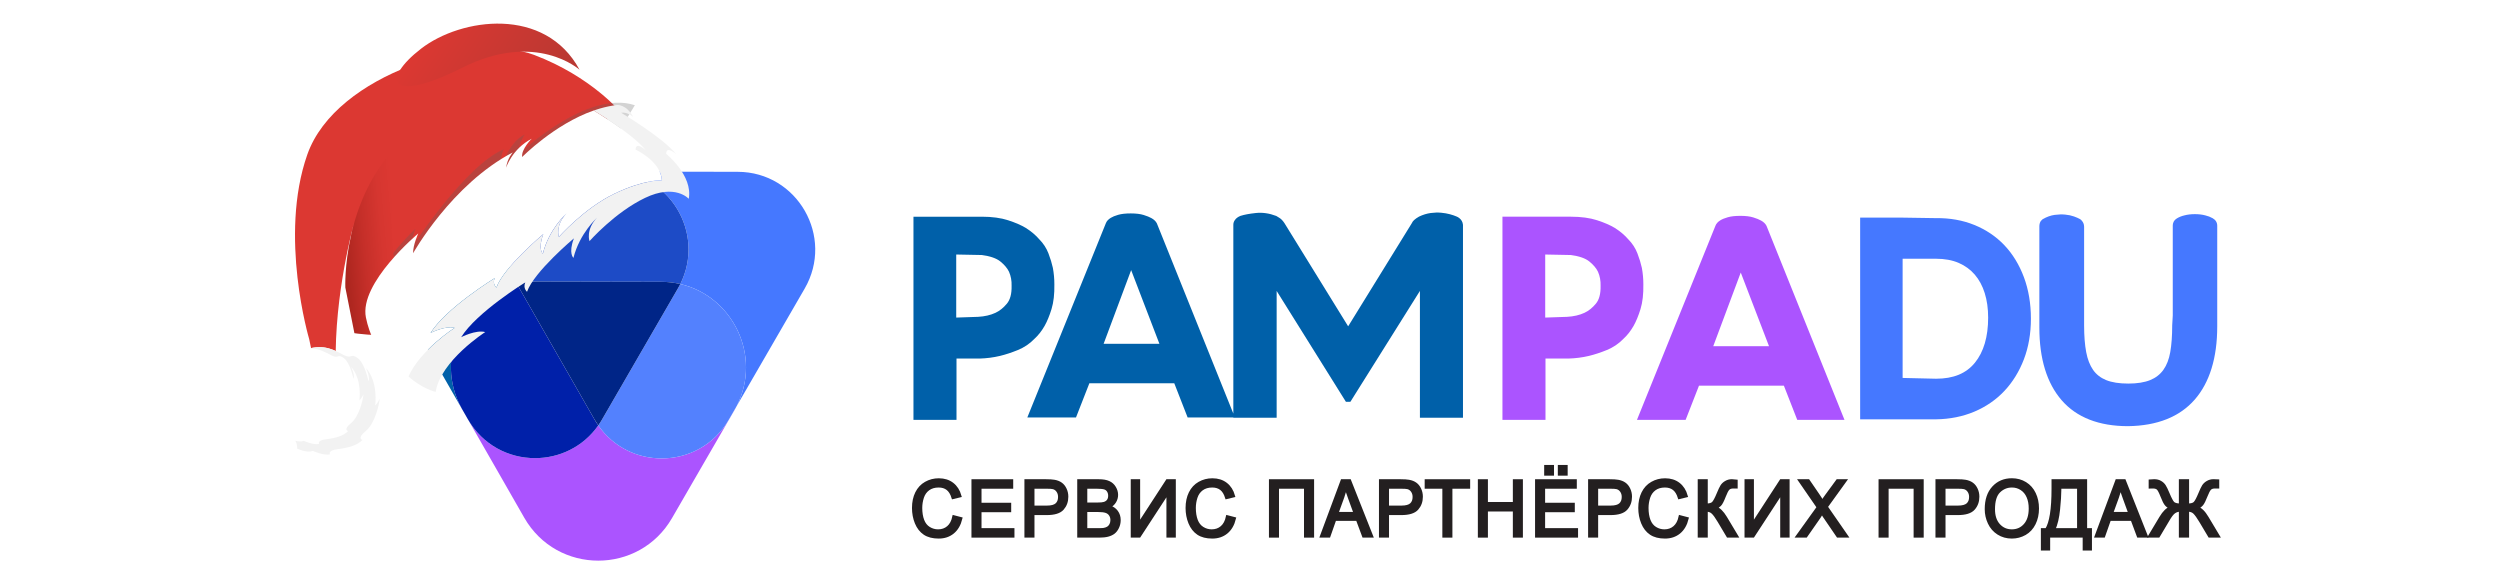 <svg width="156" height="35" viewBox="0 0 330 95" fill="none" xmlns="http://www.w3.org/2000/svg">
<g clip-path="url(#clip0_628_1383)">
<path fill-rule="evenodd" clip-rule="evenodd" d="M124.621 48.439C124.652 49.754 124.381 50.761 123.826 51.431C123.235 52.141 122.583 52.664 121.884 52.985C121.049 53.373 120.059 53.601 118.95 53.662L115.242 53.788V43.108L119.558 43.193C120.982 43.375 122.045 43.743 122.717 44.286C123.408 44.848 123.904 45.437 124.183 46.026C124.503 46.756 124.652 47.558 124.621 48.41V48.423V48.439ZM131.864 48.139C131.864 47.212 131.781 46.286 131.612 45.371C131.446 44.609 131.195 43.788 130.867 42.929C130.523 42.034 130.004 41.231 129.318 40.542C128.713 39.836 127.95 39.189 127.041 38.615C126.271 38.145 125.262 37.705 124.041 37.31C122.808 36.907 121.312 36.704 119.595 36.704H108V71.117H115.29V60.731H119.175C120.36 60.699 121.532 60.548 122.654 60.281C123.602 60.052 124.616 59.719 125.666 59.292C126.75 58.852 127.694 58.214 128.48 57.397C129.123 56.817 129.704 56.08 130.208 55.204C130.643 54.431 131.038 53.471 131.383 52.349C131.735 51.208 131.898 49.789 131.864 48.139Z" fill="#0060A9"/>
<path fill-rule="evenodd" clip-rule="evenodd" d="M149.656 58.226H140.209L144.87 45.749L149.656 58.226ZM201.069 38.06C201.024 37.597 200.804 37.206 200.433 36.926C200.269 36.804 200.12 36.717 199.977 36.666C199.669 36.532 199.293 36.403 198.86 36.286C198.415 36.166 197.917 36.079 197.377 36.03C196.83 35.977 196.232 35.994 195.599 36.079C194.954 36.167 194.294 36.369 193.632 36.685C193.476 36.763 193.324 36.858 193.178 36.967C193.065 37.045 192.936 37.145 192.799 37.266C192.623 37.422 192.486 37.61 192.391 37.828L181.624 55.269L170.826 37.778C170.679 37.559 170.528 37.371 170.374 37.215C170.222 37.062 170.063 36.941 169.902 36.853C169.761 36.751 169.617 36.663 169.473 36.59L169.426 36.568C168.261 36.123 167.103 35.957 165.983 36.078C164.892 36.196 164.047 36.354 163.401 36.558L163.365 36.572C163.165 36.651 162.984 36.753 162.823 36.872C162.673 36.975 162.537 37.121 162.405 37.32C162.253 37.549 162.177 37.8 162.177 38.064V70.051L149.242 37.872L149.226 37.833C149.049 37.481 148.735 37.179 148.291 36.936C147.971 36.758 147.546 36.587 146.993 36.414C146.429 36.237 145.696 36.147 144.815 36.147C143.921 36.147 143.222 36.225 142.672 36.385C142.125 36.544 141.712 36.714 141.419 36.897C140.998 37.15 140.713 37.466 140.581 37.823L127.285 70.706H135.529L137.795 64.909H152.173L154.436 70.706H162.177V70.754H169.514V49.278L181.243 68.05H182.003L193.779 49.271V70.754H201.073V38.113L201.069 38.06Z" fill="#0060A9"/>
<path fill-rule="evenodd" clip-rule="evenodd" d="M224.38 48.439C224.408 49.755 224.139 50.761 223.582 51.432C222.993 52.141 222.34 52.664 221.642 52.985C220.806 53.374 219.815 53.601 218.708 53.662L215 53.788V43.108L219.316 43.193C220.74 43.375 221.803 43.743 222.473 44.287C223.166 44.849 223.66 45.438 223.939 46.027C224.261 46.757 224.408 47.558 224.38 48.41V48.424V48.439ZM231.622 48.136C231.622 47.21 231.539 46.285 231.37 45.37C231.204 44.607 230.953 43.786 230.623 42.927C230.279 42.032 229.76 41.229 229.076 40.54C228.47 39.834 227.706 39.187 226.799 38.613C226.028 38.143 225.019 37.703 223.799 37.308C222.565 36.905 221.068 36.702 219.351 36.702H207.758V71.115H215.048V60.729H218.933C220.118 60.697 221.288 60.546 222.412 60.279C223.36 60.05 224.374 59.717 225.422 59.29C226.506 58.85 227.452 58.212 228.238 57.395C228.881 56.815 229.462 56.078 229.966 55.202C230.401 54.429 230.796 53.469 231.141 52.346C231.493 51.206 231.654 49.787 231.622 48.136Z" fill="#AB54FF"/>
<path fill-rule="evenodd" clip-rule="evenodd" d="M252.907 58.638H243.46L248.121 46.16L252.907 58.638ZM252.494 38.283L252.477 38.244C252.301 37.893 251.986 37.59 251.544 37.349C251.223 37.169 250.798 36.998 250.244 36.825C249.68 36.648 248.949 36.56 248.067 36.56C247.175 36.56 246.474 36.636 245.924 36.798C245.377 36.956 244.964 37.125 244.671 37.309C244.249 37.562 243.966 37.877 243.833 38.234L230.538 71.118H238.781L241.046 65.32H255.424L257.69 71.118H265.691L252.494 38.283Z" fill="#AB54FF"/>
<path fill-rule="evenodd" clip-rule="evenodd" d="M290.021 53.791C290.021 57.035 289.268 59.607 287.778 61.437C286.293 63.258 284.14 64.144 281.194 64.144L275.536 64.012V43.823H281.189C282.652 43.823 283.945 44.06 285.034 44.529C286.111 44.996 287.028 45.664 287.761 46.518C288.498 47.377 289.065 48.428 289.442 49.644C289.828 50.878 290.021 52.273 290.021 53.791ZM292.762 41.526C291.352 40.045 289.637 38.891 287.668 38.095C285.703 37.3 283.52 36.913 281.198 36.946L275.023 36.851H268.341V71.021H275.023H281.196C283.532 70.989 285.711 70.553 287.675 69.726C289.642 68.896 291.356 67.718 292.764 66.222C294.169 64.73 295.283 62.925 296.074 60.859C296.864 58.797 297.264 56.485 297.264 53.984C297.264 51.421 296.864 49.053 296.076 46.943C295.283 44.826 294.169 43.004 292.762 41.526Z" fill="#4578FF"/>
<path fill-rule="evenodd" clip-rule="evenodd" d="M328.057 36.965C327.678 36.748 327.249 36.583 326.802 36.48C326.278 36.34 325.683 36.269 325.032 36.269C324.381 36.269 323.787 36.34 323.279 36.476C322.809 36.585 322.385 36.751 322.021 36.97C321.417 37.333 321.29 37.833 321.29 38.186V53.437L321.194 55.114V55.143C321.194 56.873 321.084 58.387 320.864 59.643C320.654 60.848 320.263 61.858 319.699 62.644C319.149 63.415 318.399 63.997 317.467 64.376C316.506 64.768 315.258 64.967 313.758 64.967C312.224 64.967 310.96 64.768 310 64.376C309.07 63.997 308.33 63.417 307.795 62.649C307.247 61.862 306.854 60.848 306.627 59.636C306.392 58.387 306.275 56.874 306.275 55.143V38.427C306.275 38.197 306.235 37.99 306.16 37.814C306.094 37.661 306.013 37.53 305.92 37.425C305.815 37.279 305.701 37.172 305.573 37.104C305.317 36.962 304.987 36.816 304.56 36.661C304.12 36.503 303.616 36.396 303.062 36.344C302.513 36.293 301.916 36.31 301.283 36.395C300.624 36.485 299.952 36.726 299.288 37.111L299.229 37.145L298.945 37.432L298.911 37.486C298.767 37.727 298.694 38.013 298.694 38.33V55.48C298.694 60.77 299.969 64.916 302.483 67.802C305.014 70.706 308.791 72.18 313.716 72.18C318.664 72.113 322.463 70.599 325.01 67.681C327.539 64.778 328.822 60.609 328.822 55.287V38.233C328.822 37.69 328.558 37.252 328.057 36.965Z" fill="#4578FF"/>
<mask id="mask0_628_1383" style="mask-type:alpha" maskUnits="userSpaceOnUse" x="18" y="29" width="38" height="41">
<path fill-rule="evenodd" clip-rule="evenodd" d="M18 29H55.633V69.209H18V29Z" fill="white"/>
</mask>
<g mask="url(#mask0_628_1383)">
<path fill-rule="evenodd" clip-rule="evenodd" d="M31.155 29C21.061 29 14.733 39.951 19.765 48.734L26.14 59.859L31.497 69.209C26.709 60.58 31.788 50.132 40.837 48.054C36.539 39.406 42.791 29.049 52.607 29.049H52.637L55.634 29.054L43.981 29.029L31.184 29H31.155Z" fill="#0060A9"/>
</g>
<path fill-rule="evenodd" clip-rule="evenodd" d="M78.08 68.739L76.722 71.085C74.19 75.458 69.775 77.644 65.361 77.644C61.284 77.644 57.208 75.779 54.617 72.052C52.02 75.748 47.962 77.595 43.904 77.595C39.47 77.595 35.038 75.392 32.514 70.985L31.497 69.207C31.53 69.269 31.564 69.331 31.6 69.391L36.843 78.537L42.081 87.687C44.859 92.534 49.735 94.958 54.614 94.958C59.468 94.958 64.325 92.554 67.11 87.742L72.388 78.615L77.671 69.494C77.816 69.245 77.952 68.992 78.08 68.739Z" fill="#AB54FF"/>
<path fill-rule="evenodd" clip-rule="evenodd" d="M40.836 48.053C31.787 50.131 26.708 60.578 31.496 69.208L32.514 70.984C35.038 75.391 39.47 77.596 43.904 77.596C47.962 77.596 52.02 75.748 54.617 72.052C54.39 71.728 54.177 71.39 53.974 71.037L47.598 59.907L41.222 48.776C41.083 48.537 40.955 48.296 40.836 48.053Z" fill="#0020A9"/>
<path fill-rule="evenodd" clip-rule="evenodd" d="M55.633 29.054L56.776 29.055C66.611 29.079 72.835 39.47 68.507 48.107C77.359 50.165 82.38 60.233 78.08 68.738L83.147 59.984L89.572 48.881C94.646 40.113 88.348 29.125 78.24 29.101L65.437 29.074L55.633 29.054Z" fill="#4578FF"/>
<path fill-rule="evenodd" clip-rule="evenodd" d="M52.606 29.048C42.791 29.048 36.538 39.407 40.837 48.052C41.885 47.813 42.985 47.684 44.133 47.684H44.165L54.684 47.708L65.204 47.73C66.352 47.733 67.455 47.864 68.507 48.108C72.836 39.469 66.611 29.078 56.776 29.056L55.633 29.053L52.639 29.048H52.606Z" fill="#1D4BC6"/>
<path fill-rule="evenodd" clip-rule="evenodd" d="M68.506 48.107C68.384 48.354 68.252 48.596 68.113 48.839L61.69 59.936L55.265 71.035C55.062 71.388 54.845 71.728 54.617 72.052C57.207 75.78 61.284 77.644 65.362 77.644C69.774 77.644 74.189 75.459 76.724 71.084L78.079 68.738C82.38 60.233 77.358 50.165 68.506 48.107Z" fill="#5381FE"/>
<path fill-rule="evenodd" clip-rule="evenodd" d="M44.133 47.684C42.985 47.684 41.885 47.813 40.837 48.052C40.955 48.295 41.084 48.536 41.221 48.775L47.599 59.906L53.973 71.035C54.178 71.389 54.391 71.726 54.616 72.051C54.844 71.726 55.061 71.389 55.264 71.035L61.689 59.935L68.112 48.838C68.251 48.597 68.383 48.352 68.505 48.108C67.455 47.864 66.352 47.733 65.204 47.729L54.682 47.707L44.165 47.684H44.133Z" fill="#002587"/>
<path d="M114.831 87.516L116.034 87.83C115.782 88.851 115.327 89.63 114.67 90.168C114.017 90.702 113.218 90.969 112.271 90.969C111.292 90.969 110.494 90.764 109.878 90.354C109.267 89.94 108.8 89.342 108.477 88.56C108.159 87.779 108 86.94 108 86.043C108 85.065 108.18 84.213 108.539 83.487C108.903 82.756 109.418 82.203 110.083 81.828C110.752 81.447 111.488 81.257 112.29 81.257C113.199 81.257 113.963 81.496 114.583 81.975C115.203 82.453 115.635 83.126 115.879 83.993L114.695 84.281C114.484 83.598 114.178 83.1 113.777 82.788C113.377 82.477 112.872 82.321 112.265 82.321C111.567 82.321 110.982 82.494 110.511 82.84C110.044 83.186 109.715 83.651 109.525 84.236C109.335 84.817 109.24 85.417 109.24 86.036C109.24 86.835 109.351 87.533 109.575 88.131C109.802 88.725 110.153 89.169 110.628 89.464C111.104 89.758 111.618 89.906 112.172 89.906C112.846 89.906 113.416 89.705 113.883 89.303C114.35 88.902 114.666 88.306 114.831 87.516Z" fill="#231F20"/>
<path d="M118.073 90.809V81.418H124.644V82.526H119.276V85.402H124.303V86.504H119.276V89.701H124.855V90.809H118.073Z" fill="#231F20"/>
<path d="M127.043 90.809V81.418H130.471C131.075 81.418 131.536 81.447 131.854 81.507C132.3 81.584 132.674 81.731 132.976 81.949C133.277 82.163 133.519 82.464 133.701 82.853C133.887 83.241 133.98 83.668 133.98 84.134C133.98 84.932 133.734 85.609 133.242 86.164C132.751 86.715 131.862 86.991 130.577 86.991H128.246V90.809H127.043ZM128.246 85.883H130.595C131.372 85.883 131.924 85.733 132.25 85.434C132.577 85.135 132.74 84.715 132.74 84.172C132.74 83.779 132.643 83.444 132.449 83.166C132.259 82.885 132.007 82.699 131.693 82.609C131.49 82.553 131.116 82.526 130.571 82.526H128.246V85.883Z" fill="#231F20"/>
<path d="M135.988 90.809V81.418H139.398C140.092 81.418 140.648 81.514 141.065 81.706C141.487 81.894 141.815 82.186 142.051 82.583C142.291 82.976 142.411 83.388 142.411 83.82C142.411 84.221 142.305 84.599 142.094 84.954C141.884 85.308 141.565 85.594 141.14 85.812C141.689 85.979 142.111 86.263 142.404 86.664C142.702 87.066 142.851 87.54 142.851 88.086C142.851 88.526 142.76 88.936 142.578 89.316C142.4 89.692 142.179 89.983 141.915 90.188C141.65 90.392 141.318 90.548 140.917 90.655C140.52 90.758 140.032 90.809 139.454 90.809H135.988ZM137.191 85.364H139.156C139.689 85.364 140.072 85.327 140.303 85.255C140.609 85.161 140.838 85.005 140.991 84.787C141.148 84.569 141.227 84.296 141.227 83.967C141.227 83.655 141.154 83.382 141.01 83.147C140.865 82.908 140.658 82.746 140.39 82.66C140.121 82.571 139.66 82.526 139.007 82.526H137.191V85.364ZM137.191 89.701H139.454C139.842 89.701 140.115 89.686 140.272 89.656C140.549 89.605 140.78 89.519 140.966 89.4C141.152 89.28 141.305 89.107 141.425 88.881C141.545 88.65 141.605 88.385 141.605 88.086C141.605 87.736 141.518 87.433 141.344 87.177C141.171 86.916 140.929 86.735 140.619 86.632C140.313 86.525 139.871 86.472 139.292 86.472H137.191V89.701Z" fill="#231F20"/>
<path d="M145.051 81.418H146.142V88.855L150.978 81.418H152.186V90.809H151.095V83.391L146.254 90.809H145.051V81.418Z" fill="#231F20"/>
<path d="M161.169 87.516L162.371 87.83C162.119 88.851 161.665 89.63 161.008 90.168C160.355 90.702 159.555 90.969 158.609 90.969C157.629 90.969 156.831 90.764 156.216 90.354C155.604 89.94 155.137 89.342 154.815 88.56C154.497 87.779 154.337 86.94 154.337 86.043C154.337 85.065 154.517 84.213 154.877 83.487C155.24 82.756 155.755 82.203 156.42 81.828C157.09 81.447 157.825 81.257 158.627 81.257C159.536 81.257 160.301 81.496 160.921 81.975C161.541 82.453 161.973 83.126 162.216 83.993L161.032 84.281C160.822 83.598 160.516 83.1 160.115 82.788C159.714 82.477 159.21 82.321 158.602 82.321C157.904 82.321 157.319 82.494 156.848 82.84C156.381 83.186 156.052 83.651 155.862 84.236C155.672 84.817 155.577 85.417 155.577 86.036C155.577 86.835 155.689 87.533 155.912 88.131C156.139 88.725 156.491 89.169 156.966 89.464C157.441 89.758 157.956 89.906 158.509 89.906C159.183 89.906 159.753 89.705 160.22 89.303C160.687 88.902 161.003 88.306 161.169 87.516Z" fill="#231F20"/>
<path d="M168.459 81.418H175.606V90.809H174.397V82.526H169.661V90.809H168.459V81.418Z" fill="#231F20"/>
<path d="M177.1 90.809L180.59 81.418H181.886L185.605 90.809H184.235L183.175 87.965H179.375L178.377 90.809H177.1ZM179.722 86.952H182.803L181.855 84.352C181.565 83.561 181.351 82.912 181.21 82.404C181.094 83.006 180.931 83.604 180.72 84.198L179.722 86.952Z" fill="#231F20"/>
<path d="M187.093 90.809V81.418H190.521C191.124 81.418 191.585 81.447 191.903 81.507C192.35 81.584 192.724 81.731 193.025 81.949C193.327 82.163 193.569 82.464 193.751 82.853C193.937 83.241 194.03 83.668 194.03 84.134C194.03 84.932 193.784 85.609 193.292 86.164C192.8 86.715 191.912 86.991 190.626 86.991H188.295V90.809H187.093ZM188.295 85.883H190.645C191.422 85.883 191.974 85.733 192.3 85.434C192.626 85.135 192.79 84.715 192.79 84.172C192.79 83.779 192.693 83.444 192.498 83.166C192.308 82.885 192.056 82.699 191.742 82.609C191.54 82.553 191.166 82.526 190.62 82.526H188.295V85.883Z" fill="#231F20"/>
<path d="M197.829 90.809V82.526H194.835V81.418H202.039V82.526H199.032V90.809H197.829Z" fill="#231F20"/>
<path d="M203.842 90.809V81.418H205.045V85.274H209.769V81.418H210.971V90.809H209.769V86.382H205.045V90.809H203.842Z" fill="#231F20"/>
<path d="M213.531 90.809V81.418H220.102V82.526H214.734V85.402H219.762V86.504H214.734V89.701H220.313V90.809H213.531ZM215.075 80.313V79H216.24V80.313H215.075ZM217.387 80.313V79H218.553V80.313H217.387Z" fill="#231F20"/>
<path d="M222.514 90.809V81.418H225.942C226.545 81.418 227.006 81.447 227.324 81.507C227.771 81.584 228.145 81.731 228.446 81.949C228.748 82.163 228.99 82.464 229.172 82.853C229.358 83.241 229.451 83.668 229.451 84.134C229.451 84.932 229.205 85.609 228.713 86.164C228.221 86.715 227.333 86.991 226.047 86.991H223.716V90.809H222.514ZM223.716 85.883H226.066C226.843 85.883 227.395 85.733 227.721 85.434C228.047 85.135 228.211 84.715 228.211 84.172C228.211 83.779 228.114 83.444 227.919 83.166C227.729 82.885 227.477 82.699 227.163 82.609C226.961 82.553 226.587 82.526 226.041 82.526H223.716V85.883Z" fill="#231F20"/>
<path d="M237.844 87.516L239.047 87.83C238.794 88.851 238.34 89.63 237.683 90.168C237.03 90.702 236.23 90.969 235.284 90.969C234.304 90.969 233.507 90.764 232.891 90.354C232.279 89.94 231.812 89.342 231.49 88.56C231.172 87.779 231.013 86.94 231.013 86.043C231.013 85.065 231.192 84.213 231.552 83.487C231.916 82.756 232.43 82.203 233.095 81.828C233.765 81.447 234.501 81.257 235.302 81.257C236.212 81.257 236.976 81.496 237.596 81.975C238.216 82.453 238.648 83.126 238.892 83.993L237.708 84.281C237.497 83.598 237.191 83.1 236.79 82.788C236.389 82.477 235.885 82.321 235.278 82.321C234.579 82.321 233.994 82.494 233.523 82.84C233.056 83.186 232.728 83.651 232.538 84.236C232.347 84.817 232.252 85.417 232.252 86.036C232.252 86.835 232.364 87.533 232.587 88.131C232.814 88.725 233.166 89.169 233.641 89.464C234.116 89.758 234.631 89.906 235.185 89.906C235.858 89.906 236.428 89.705 236.895 89.303C237.362 88.902 237.679 88.306 237.844 87.516Z" fill="#231F20"/>
<path d="M241.08 81.418H242.282V85.53C242.832 85.53 243.218 85.421 243.442 85.204C243.665 84.981 243.95 84.452 244.297 83.615C244.549 83 244.756 82.566 244.917 82.314C245.082 82.058 245.316 81.845 245.617 81.674C245.919 81.499 246.252 81.411 246.616 81.411C247.078 81.411 247.322 81.415 247.347 81.424V82.5C247.306 82.5 247.225 82.498 247.105 82.494C246.973 82.489 246.892 82.487 246.863 82.487C246.479 82.487 246.194 82.583 246.008 82.776C245.818 82.968 245.601 83.378 245.357 84.006C245.051 84.8 244.793 85.302 244.582 85.511C244.371 85.716 244.119 85.88 243.826 86.004C244.413 86.171 244.991 86.73 245.562 87.683L247.434 90.809H245.94L244.421 88.259C244.004 87.555 243.654 87.072 243.373 86.811C243.092 86.547 242.729 86.414 242.282 86.414V90.809H241.08V81.418Z" fill="#231F20"/>
<path d="M249.008 81.418H250.099V88.855L254.935 81.418H256.143V90.809H255.052V83.391L250.211 90.809H249.008V81.418Z" fill="#231F20"/>
<path d="M257.718 90.809L261.233 85.915L258.133 81.418H259.565L261.214 83.826C261.557 84.326 261.801 84.71 261.946 84.979C262.148 84.638 262.388 84.281 262.665 83.909L264.493 81.418H265.801L262.609 85.844L266.049 90.809H264.562L262.274 87.459C262.146 87.266 262.014 87.057 261.877 86.831C261.675 87.172 261.53 87.407 261.443 87.535L259.162 90.809H257.718Z" fill="#231F20"/>
<path d="M271.709 81.418H278.856V90.809H277.648V82.526H272.912V90.809H271.709V81.418Z" fill="#231F20"/>
<path d="M281.348 90.809V81.418H284.776C285.38 81.418 285.841 81.447 286.159 81.507C286.605 81.584 286.979 81.731 287.281 81.949C287.583 82.163 287.824 82.464 288.006 82.853C288.192 83.241 288.285 83.668 288.285 84.134C288.285 84.932 288.039 85.609 287.547 86.164C287.056 86.715 286.167 86.991 284.882 86.991H282.551V90.809H281.348ZM282.551 85.883H284.9C285.677 85.883 286.229 85.733 286.556 85.434C286.882 85.135 287.045 84.715 287.045 84.172C287.045 83.779 286.948 83.444 286.754 83.166C286.564 82.885 286.312 82.699 285.998 82.609C285.795 82.553 285.421 82.526 284.876 82.526H282.551V85.883Z" fill="#231F20"/>
<path d="M289.692 86.235C289.692 84.676 290.097 83.457 290.907 82.577C291.717 81.693 292.763 81.251 294.044 81.251C294.883 81.251 295.639 81.458 296.313 81.872C296.986 82.287 297.499 82.865 297.85 83.609C298.206 84.347 298.383 85.186 298.383 86.126C298.383 87.079 298.197 87.93 297.825 88.682C297.453 89.434 296.926 90.004 296.245 90.393C295.563 90.777 294.827 90.969 294.038 90.969C293.182 90.969 292.418 90.756 291.744 90.329C291.07 89.901 290.56 89.319 290.213 88.58C289.866 87.841 289.692 87.059 289.692 86.235ZM290.932 86.254C290.932 87.386 291.225 88.279 291.812 88.932C292.403 89.581 293.143 89.906 294.032 89.906C294.937 89.906 295.68 89.577 296.263 88.919C296.85 88.261 297.143 87.328 297.143 86.12C297.143 85.355 297.017 84.689 296.765 84.121C296.517 83.549 296.152 83.107 295.668 82.795C295.189 82.479 294.649 82.321 294.05 82.321C293.199 82.321 292.465 82.624 291.849 83.231C291.238 83.833 290.932 84.841 290.932 86.254Z" fill="#231F20"/>
<path d="M301.005 81.418H306.535V89.701H307.353V93H306.281V90.809H300.274V93H299.201V89.701H299.908C300.64 88.56 301.005 86.256 301.005 82.788V81.418ZM305.332 82.526H302.165V83.006C302.165 83.805 302.094 84.898 301.954 86.286C301.817 87.67 301.547 88.808 301.142 89.701H305.332V82.526Z" fill="#231F20"/>
<path d="M308.314 90.809L311.804 81.418H313.1L316.819 90.809H315.449L314.389 87.965H310.589L309.591 90.809H308.314ZM310.936 86.952H314.017L313.069 84.352C312.779 83.561 312.564 82.912 312.424 82.404C312.308 83.006 312.145 83.604 311.934 84.198L310.936 86.952Z" fill="#231F20"/>
<path d="M323.805 81.418V85.53C324.396 85.53 324.801 85.419 325.02 85.197C325.243 84.971 325.526 84.443 325.87 83.615C326.122 83 326.328 82.566 326.489 82.314C326.655 82.058 326.888 81.845 327.19 81.674C327.492 81.499 327.822 81.411 328.182 81.411C328.574 81.411 328.818 81.415 328.913 81.424V82.5C328.876 82.5 328.798 82.498 328.678 82.494C328.545 82.489 328.465 82.487 328.436 82.487C328.052 82.487 327.766 82.583 327.58 82.776C327.39 82.968 327.173 83.378 326.93 84.006C326.665 84.685 326.436 85.148 326.241 85.396C326.047 85.639 325.766 85.842 325.398 86.004C325.993 86.175 326.57 86.735 327.128 87.683L329 90.809H327.512L325.993 88.259C325.588 87.585 325.248 87.108 324.971 86.831C324.694 86.553 324.305 86.414 323.805 86.414V90.809H322.572V86.414C322.175 86.414 321.824 86.523 321.518 86.741C321.216 86.954 320.863 87.418 320.458 88.131L320.383 88.259L318.865 90.809H317.371L319.243 87.683C319.813 86.73 320.392 86.171 320.978 86.004C320.652 85.868 320.385 85.686 320.179 85.46C319.972 85.229 319.726 84.744 319.441 84.006C319.181 83.335 318.958 82.914 318.772 82.744C318.586 82.573 318.309 82.487 317.941 82.487L317.457 82.5V81.424C317.503 81.415 317.734 81.411 318.152 81.411C318.548 81.411 318.891 81.496 319.181 81.667C319.474 81.834 319.704 82.045 319.869 82.302C320.034 82.553 320.247 82.991 320.507 83.615C320.855 84.456 321.136 84.984 321.35 85.197C321.569 85.411 321.977 85.522 322.572 85.53V81.418H323.805Z" fill="#231F20"/>
<path d="M114.831 87.516L116.034 87.83C115.782 88.851 115.327 89.63 114.67 90.168C114.017 90.702 113.218 90.969 112.271 90.969C111.292 90.969 110.494 90.764 109.878 90.354C109.267 89.94 108.8 89.342 108.477 88.56C108.159 87.779 108 86.94 108 86.043C108 85.065 108.18 84.213 108.539 83.487C108.903 82.756 109.418 82.203 110.083 81.828C110.752 81.447 111.488 81.257 112.29 81.257C113.199 81.257 113.963 81.496 114.583 81.975C115.203 82.453 115.635 83.126 115.879 83.993L114.695 84.281C114.484 83.598 114.178 83.1 113.777 82.788C113.377 82.477 112.872 82.321 112.265 82.321C111.567 82.321 110.982 82.494 110.511 82.84C110.044 83.186 109.715 83.651 109.525 84.236C109.335 84.817 109.24 85.417 109.24 86.036C109.24 86.835 109.351 87.533 109.575 88.131C109.802 88.725 110.153 89.169 110.628 89.464C111.104 89.758 111.618 89.906 112.172 89.906C112.846 89.906 113.416 89.705 113.883 89.303C114.35 88.902 114.666 88.306 114.831 87.516Z" stroke="#231F20" stroke-width="0.5"/>
<path d="M118.073 90.809V81.418H124.644V82.526H119.276V85.402H124.303V86.504H119.276V89.701H124.855V90.809H118.073Z" stroke="#231F20" stroke-width="0.5"/>
<path d="M127.043 90.809V81.418H130.471C131.075 81.418 131.536 81.447 131.854 81.507C132.3 81.584 132.674 81.731 132.976 81.949C133.277 82.163 133.519 82.464 133.701 82.853C133.887 83.241 133.98 83.668 133.98 84.134C133.98 84.932 133.734 85.609 133.242 86.164C132.751 86.715 131.862 86.991 130.577 86.991H128.246V90.809H127.043ZM128.246 85.883H130.595C131.372 85.883 131.924 85.733 132.25 85.434C132.577 85.135 132.74 84.715 132.74 84.172C132.74 83.779 132.643 83.444 132.449 83.166C132.259 82.885 132.007 82.699 131.693 82.609C131.49 82.553 131.116 82.526 130.571 82.526H128.246V85.883Z" stroke="#231F20" stroke-width="0.5"/>
<path d="M135.988 90.809V81.418H139.398C140.092 81.418 140.648 81.514 141.065 81.706C141.487 81.894 141.815 82.186 142.051 82.583C142.291 82.976 142.411 83.388 142.411 83.82C142.411 84.221 142.305 84.599 142.094 84.954C141.884 85.308 141.565 85.594 141.14 85.812C141.689 85.979 142.111 86.263 142.404 86.664C142.702 87.066 142.851 87.54 142.851 88.086C142.851 88.526 142.76 88.936 142.578 89.316C142.4 89.692 142.179 89.983 141.915 90.188C141.65 90.392 141.318 90.548 140.917 90.655C140.52 90.758 140.032 90.809 139.454 90.809H135.988ZM137.191 85.364H139.156C139.689 85.364 140.072 85.327 140.303 85.255C140.609 85.161 140.838 85.005 140.991 84.787C141.148 84.569 141.227 84.296 141.227 83.967C141.227 83.655 141.154 83.382 141.01 83.147C140.865 82.908 140.658 82.746 140.39 82.66C140.121 82.571 139.66 82.526 139.007 82.526H137.191V85.364ZM137.191 89.701H139.454C139.842 89.701 140.115 89.686 140.272 89.656C140.549 89.605 140.78 89.519 140.966 89.4C141.152 89.28 141.305 89.107 141.425 88.881C141.545 88.65 141.605 88.385 141.605 88.086C141.605 87.736 141.518 87.433 141.344 87.177C141.171 86.916 140.929 86.735 140.619 86.632C140.313 86.525 139.871 86.472 139.292 86.472H137.191V89.701Z" stroke="#231F20" stroke-width="0.5"/>
<path d="M145.051 81.418H146.142V88.855L150.978 81.418H152.186V90.809H151.095V83.391L146.254 90.809H145.051V81.418Z" stroke="#231F20" stroke-width="0.5"/>
<path d="M161.169 87.516L162.371 87.83C162.119 88.851 161.665 89.63 161.008 90.168C160.355 90.702 159.555 90.969 158.609 90.969C157.629 90.969 156.831 90.764 156.216 90.354C155.604 89.94 155.137 89.342 154.815 88.56C154.497 87.779 154.337 86.94 154.337 86.043C154.337 85.065 154.517 84.213 154.877 83.487C155.24 82.756 155.755 82.203 156.42 81.828C157.09 81.447 157.825 81.257 158.627 81.257C159.536 81.257 160.301 81.496 160.921 81.975C161.541 82.453 161.973 83.126 162.216 83.993L161.032 84.281C160.822 83.598 160.516 83.1 160.115 82.788C159.714 82.477 159.21 82.321 158.602 82.321C157.904 82.321 157.319 82.494 156.848 82.84C156.381 83.186 156.052 83.651 155.862 84.236C155.672 84.817 155.577 85.417 155.577 86.036C155.577 86.835 155.689 87.533 155.912 88.131C156.139 88.725 156.491 89.169 156.966 89.464C157.441 89.758 157.956 89.906 158.509 89.906C159.183 89.906 159.753 89.705 160.22 89.303C160.687 88.902 161.003 88.306 161.169 87.516Z" stroke="#231F20" stroke-width="0.5"/>
<path d="M168.459 81.418H175.606V90.809H174.397V82.526H169.661V90.809H168.459V81.418Z" stroke="#231F20" stroke-width="0.5"/>
<path d="M177.1 90.809L180.59 81.418H181.886L185.605 90.809H184.235L183.175 87.965H179.375L178.377 90.809H177.1ZM179.722 86.952H182.803L181.855 84.352C181.565 83.561 181.351 82.912 181.21 82.404C181.094 83.006 180.931 83.604 180.72 84.198L179.722 86.952Z" stroke="#231F20" stroke-width="0.5"/>
<path d="M187.093 90.809V81.418H190.521C191.124 81.418 191.585 81.447 191.903 81.507C192.35 81.584 192.724 81.731 193.025 81.949C193.327 82.163 193.569 82.464 193.751 82.853C193.937 83.241 194.03 83.668 194.03 84.134C194.03 84.932 193.784 85.609 193.292 86.164C192.8 86.715 191.912 86.991 190.626 86.991H188.295V90.809H187.093ZM188.295 85.883H190.645C191.422 85.883 191.974 85.733 192.3 85.434C192.626 85.135 192.79 84.715 192.79 84.172C192.79 83.779 192.693 83.444 192.498 83.166C192.308 82.885 192.056 82.699 191.742 82.609C191.54 82.553 191.166 82.526 190.62 82.526H188.295V85.883Z" stroke="#231F20" stroke-width="0.5"/>
<path d="M197.829 90.809V82.526H194.835V81.418H202.039V82.526H199.032V90.809H197.829Z" stroke="#231F20" stroke-width="0.5"/>
<path d="M203.842 90.809V81.418H205.045V85.274H209.769V81.418H210.971V90.809H209.769V86.382H205.045V90.809H203.842Z" stroke="#231F20" stroke-width="0.5"/>
<path d="M213.531 90.809V81.418H220.102V82.526H214.734V85.402H219.762V86.504H214.734V89.701H220.313V90.809H213.531ZM215.075 80.313V79H216.24V80.313H215.075ZM217.387 80.313V79H218.553V80.313H217.387Z" stroke="#231F20" stroke-width="0.5"/>
<path d="M222.514 90.809V81.418H225.942C226.545 81.418 227.006 81.447 227.324 81.507C227.771 81.584 228.145 81.731 228.446 81.949C228.748 82.163 228.99 82.464 229.172 82.853C229.358 83.241 229.451 83.668 229.451 84.134C229.451 84.932 229.205 85.609 228.713 86.164C228.221 86.715 227.333 86.991 226.047 86.991H223.716V90.809H222.514ZM223.716 85.883H226.066C226.843 85.883 227.395 85.733 227.721 85.434C228.047 85.135 228.211 84.715 228.211 84.172C228.211 83.779 228.114 83.444 227.919 83.166C227.729 82.885 227.477 82.699 227.163 82.609C226.961 82.553 226.587 82.526 226.041 82.526H223.716V85.883Z" stroke="#231F20" stroke-width="0.5"/>
<path d="M237.844 87.516L239.047 87.83C238.794 88.851 238.34 89.63 237.683 90.168C237.03 90.702 236.23 90.969 235.284 90.969C234.304 90.969 233.507 90.764 232.891 90.354C232.279 89.94 231.812 89.342 231.49 88.56C231.172 87.779 231.013 86.94 231.013 86.043C231.013 85.065 231.192 84.213 231.552 83.487C231.916 82.756 232.43 82.203 233.095 81.828C233.765 81.447 234.501 81.257 235.302 81.257C236.212 81.257 236.976 81.496 237.596 81.975C238.216 82.453 238.648 83.126 238.892 83.993L237.708 84.281C237.497 83.598 237.191 83.1 236.79 82.788C236.389 82.477 235.885 82.321 235.278 82.321C234.579 82.321 233.994 82.494 233.523 82.84C233.056 83.186 232.728 83.651 232.538 84.236C232.347 84.817 232.252 85.417 232.252 86.036C232.252 86.835 232.364 87.533 232.587 88.131C232.814 88.725 233.166 89.169 233.641 89.464C234.116 89.758 234.631 89.906 235.185 89.906C235.858 89.906 236.428 89.705 236.895 89.303C237.362 88.902 237.679 88.306 237.844 87.516Z" stroke="#231F20" stroke-width="0.5"/>
<path d="M241.08 81.418H242.282V85.53C242.832 85.53 243.218 85.421 243.442 85.204C243.665 84.981 243.95 84.452 244.297 83.615C244.549 83 244.756 82.566 244.917 82.314C245.082 82.058 245.316 81.845 245.617 81.674C245.919 81.499 246.252 81.411 246.616 81.411C247.078 81.411 247.322 81.415 247.347 81.424V82.5C247.306 82.5 247.225 82.498 247.105 82.494C246.973 82.489 246.892 82.487 246.863 82.487C246.479 82.487 246.194 82.583 246.008 82.776C245.818 82.968 245.601 83.378 245.357 84.006C245.051 84.8 244.793 85.302 244.582 85.511C244.371 85.716 244.119 85.88 243.826 86.004C244.413 86.171 244.991 86.73 245.562 87.683L247.434 90.809H245.94L244.421 88.259C244.004 87.555 243.654 87.072 243.373 86.811C243.092 86.547 242.729 86.414 242.282 86.414V90.809H241.08V81.418Z" stroke="#231F20" stroke-width="0.5"/>
<path d="M249.008 81.418H250.099V88.855L254.935 81.418H256.143V90.809H255.052V83.391L250.211 90.809H249.008V81.418Z" stroke="#231F20" stroke-width="0.5"/>
<path d="M257.718 90.809L261.233 85.915L258.133 81.418H259.565L261.214 83.826C261.557 84.326 261.801 84.71 261.946 84.979C262.148 84.638 262.388 84.281 262.665 83.909L264.493 81.418H265.801L262.609 85.844L266.049 90.809H264.562L262.274 87.459C262.146 87.266 262.014 87.057 261.877 86.831C261.675 87.172 261.53 87.407 261.443 87.535L259.162 90.809H257.718Z" stroke="#231F20" stroke-width="0.5"/>
<path d="M271.709 81.418H278.856V90.809H277.648V82.526H272.912V90.809H271.709V81.418Z" stroke="#231F20" stroke-width="0.5"/>
<path d="M281.348 90.809V81.418H284.776C285.38 81.418 285.841 81.447 286.159 81.507C286.605 81.584 286.979 81.731 287.281 81.949C287.583 82.163 287.824 82.464 288.006 82.853C288.192 83.241 288.285 83.668 288.285 84.134C288.285 84.932 288.039 85.609 287.547 86.164C287.056 86.715 286.167 86.991 284.882 86.991H282.551V90.809H281.348ZM282.551 85.883H284.9C285.677 85.883 286.229 85.733 286.556 85.434C286.882 85.135 287.045 84.715 287.045 84.172C287.045 83.779 286.948 83.444 286.754 83.166C286.564 82.885 286.312 82.699 285.998 82.609C285.795 82.553 285.421 82.526 284.876 82.526H282.551V85.883Z" stroke="#231F20" stroke-width="0.5"/>
<path d="M289.692 86.235C289.692 84.676 290.097 83.457 290.907 82.577C291.717 81.693 292.763 81.251 294.044 81.251C294.883 81.251 295.639 81.458 296.313 81.872C296.986 82.287 297.499 82.865 297.85 83.609C298.206 84.347 298.383 85.186 298.383 86.126C298.383 87.079 298.197 87.93 297.825 88.682C297.453 89.434 296.926 90.004 296.245 90.393C295.563 90.777 294.827 90.969 294.038 90.969C293.182 90.969 292.418 90.756 291.744 90.329C291.07 89.901 290.56 89.319 290.213 88.58C289.866 87.841 289.692 87.059 289.692 86.235ZM290.932 86.254C290.932 87.386 291.225 88.279 291.812 88.932C292.403 89.581 293.143 89.906 294.032 89.906C294.937 89.906 295.68 89.577 296.263 88.919C296.85 88.261 297.143 87.328 297.143 86.12C297.143 85.355 297.017 84.689 296.765 84.121C296.517 83.549 296.152 83.107 295.668 82.795C295.189 82.479 294.649 82.321 294.05 82.321C293.199 82.321 292.465 82.624 291.849 83.231C291.238 83.833 290.932 84.841 290.932 86.254Z" stroke="#231F20" stroke-width="0.5"/>
<path d="M301.005 81.418H306.535V89.701H307.353V93H306.281V90.809H300.274V93H299.201V89.701H299.908C300.64 88.56 301.005 86.256 301.005 82.788V81.418ZM305.332 82.526H302.165V83.006C302.165 83.805 302.094 84.898 301.954 86.286C301.817 87.67 301.547 88.808 301.142 89.701H305.332V82.526Z" stroke="#231F20" stroke-width="0.5"/>
<path d="M308.314 90.809L311.804 81.418H313.1L316.819 90.809H315.449L314.389 87.965H310.589L309.591 90.809H308.314ZM310.936 86.952H314.017L313.069 84.352C312.779 83.561 312.564 82.912 312.424 82.404C312.308 83.006 312.145 83.604 311.934 84.198L310.936 86.952Z" stroke="#231F20" stroke-width="0.5"/>
<path d="M323.805 81.418V85.53C324.396 85.53 324.801 85.419 325.02 85.197C325.243 84.971 325.526 84.443 325.87 83.615C326.122 83 326.328 82.566 326.489 82.314C326.655 82.058 326.888 81.845 327.19 81.674C327.492 81.499 327.822 81.411 328.182 81.411C328.574 81.411 328.818 81.415 328.913 81.424V82.5C328.876 82.5 328.798 82.498 328.678 82.494C328.545 82.489 328.465 82.487 328.436 82.487C328.052 82.487 327.766 82.583 327.58 82.776C327.39 82.968 327.173 83.378 326.93 84.006C326.665 84.685 326.436 85.148 326.241 85.396C326.047 85.639 325.766 85.842 325.398 86.004C325.993 86.175 326.57 86.735 327.128 87.683L329 90.809H327.512L325.993 88.259C325.588 87.585 325.248 87.108 324.971 86.831C324.694 86.553 324.305 86.414 323.805 86.414V90.809H322.572V86.414C322.175 86.414 321.824 86.523 321.518 86.741C321.216 86.954 320.863 87.418 320.458 88.131L320.383 88.259L318.865 90.809H317.371L319.243 87.683C319.813 86.73 320.392 86.171 320.978 86.004C320.652 85.868 320.385 85.686 320.179 85.46C319.972 85.229 319.726 84.744 319.441 84.006C319.181 83.335 318.958 82.914 318.772 82.744C318.586 82.573 318.309 82.487 317.941 82.487L317.457 82.5V81.424C317.503 81.415 317.734 81.411 318.152 81.411C318.548 81.411 318.891 81.496 319.181 81.667C319.474 81.834 319.704 82.045 319.869 82.302C320.034 82.553 320.247 82.991 320.507 83.615C320.855 84.456 321.136 84.984 321.35 85.197C321.569 85.411 321.977 85.522 322.572 85.53V81.418H323.805Z" stroke="#231F20" stroke-width="0.5"/>
<g filter="url(#filter0_d_628_1383)">
<path d="M6.564 57.811L5.649 53.423C5.649 53.423 0.473 36 5.333 22.185C10.194 8.365 33.991 1.608 43.738 5.296C53.485 8.985 58.496 15.102 58.496 15.102C58.496 15.102 32.465 26.808 24.936 42.224L17.542 53.103C17.542 53.103 10.639 43.425 13.245 33.812C13.245 33.812 9.879 45.737 10.153 57.87C10.37 67.281 6.564 57.811 6.564 57.811Z" fill="#DC3832"/>
<path opacity="0.27" d="M14.885 49.874C14.828 49.676 14.383 43.81 23.634 34.741C23.634 34.741 22.817 37.02 23.086 37.794C23.086 37.794 32.145 23.958 38.609 21.284C38.609 21.284 37.823 22.746 38.402 23.702C38.402 23.702 39.721 19.88 42.166 18.78C42.166 18.78 40.739 20.921 41.215 22.063C41.215 22.063 52.632 11.115 60.813 13.821L54.447 24.284L32.745 37.276L18.158 49.703L14.885 49.874Z" fill="#5D5D5D"/>
<path d="M11.776 44.691C11.776 44.691 11.146 29.611 21.234 20.024C21.234 20.024 16.921 39.145 22.527 46.954C28.132 54.763 13.312 52.431 13.312 52.431L11.776 44.691Z" fill="url(#paint0_linear_628_1383)"/>
<path d="M51.448 7.821C51.448 7.821 44.142 1.159 31.581 7.464C19.021 13.768 17.822 9.471 24.611 4.239C31.401 -0.997 45.631 -2.983 51.448 7.821Z" fill="url(#paint1_linear_628_1383)"/>
<path d="M0.323 62.397C0.323 62.397 -0.034 65.023 0.003 65.332C0.039 65.642 0.209 68.108 2.335 70.532C2.335 70.532 2.03 69.816 2.883 70.259C3.731 70.702 3.617 71.968 3.617 71.968C3.617 71.968 5.241 72.768 6.27 72.357C6.27 72.357 8.116 73.201 9.181 72.939C9.181 72.939 8.736 72.266 10.541 72.053C12.351 71.834 13.881 71.38 14.672 70.5C14.672 70.5 13.675 70.259 15.236 68.994C16.803 67.724 17.511 64.516 17.599 63.523C17.599 63.523 17.253 64.323 16.829 64.665C16.829 64.665 17.398 60.747 15.267 58.329C15.267 58.329 16.022 59.925 15.681 60.56C15.681 60.56 15.107 57.571 13.866 56.653C12.625 55.735 12.94 56.872 11.487 56.13C10.034 55.383 8.25 54.203 5.246 55.148C5.246 55.148 6.29 55.911 4.962 56.359C3.633 56.808 1.083 58.639 0.359 59.765C0.365 59.76 1.114 61.147 0.323 62.397Z" fill="white"/>
<path d="M30.283 51.528C28.68 51.107 26.203 52.398 26.203 52.398C28.83 48.166 37.068 43.11 37.068 43.11C36.633 44.098 37.362 44.706 37.362 44.706C38.546 41.312 45.305 35.653 45.305 35.653C44.328 38.221 45.227 38.963 45.227 38.963C46.251 34.821 49.235 32.141 49.235 32.141C47.26 34.201 47.942 36.128 47.942 36.128C47.942 36.128 52.229 31.255 57.348 28.805C62.467 26.349 65.389 26.541 65.389 26.541C65.203 23.274 60.931 21.337 60.931 21.337C60.962 19.858 62.648 21.428 62.648 21.428C60.74 19.041 55.528 15.748 53.847 14.712C47.166 17.05 41.727 22.591 41.727 22.591C41.53 21.273 43.35 19.49 43.35 19.49C39.999 21.225 39.007 24.401 39.007 24.401C39.208 22.805 40.139 21.812 40.139 21.812C29.751 27.251 23.251 38.893 23.251 38.893C23.225 37.458 24.13 35.541 24.13 35.541C24.13 35.541 14.083 43.916 15.262 49.778C16.441 55.639 20.872 60.005 20.872 60.005C19.869 58.217 20.303 56.973 20.303 56.973C20.939 58.11 21.7 59.018 22.48 59.744C24.471 55.249 30.283 51.528 30.283 51.528Z" fill="white"/>
<path d="M66.113 22.047C66.144 20.568 67.829 22.137 67.829 22.137C65.544 19.276 58.496 15.102 58.496 15.102C59.525 14.899 60.544 15.817 60.544 15.817C59.365 13.639 57.803 13.783 57.803 13.783C56.821 13.895 55.848 14.104 54.897 14.381C54.737 14.429 54.576 14.477 54.416 14.53C54.225 14.589 54.039 14.653 53.852 14.717C55.533 15.748 60.745 19.041 62.653 21.433C62.653 21.433 60.968 19.869 60.937 21.342C60.937 21.342 65.208 23.279 65.394 26.546C65.394 26.546 62.472 26.354 57.353 28.81C52.234 31.265 47.947 36.133 47.947 36.133C47.947 36.133 47.27 34.206 49.24 32.146C49.24 32.146 46.262 34.825 45.233 38.968C45.233 38.968 44.333 38.226 45.31 35.658C45.31 35.658 38.546 41.311 37.367 44.711C37.367 44.711 36.639 44.103 37.073 43.115C37.073 43.115 28.841 48.17 26.209 52.403C26.209 52.403 28.68 51.106 30.289 51.533C30.289 51.533 24.476 55.254 22.48 59.754C24.704 61.82 27.072 62.38 27.072 62.38C27.92 57.074 35.47 52.243 35.47 52.243C33.867 51.822 31.39 53.113 31.39 53.113C34.017 48.88 42.254 43.825 42.254 43.825C41.82 44.813 42.549 45.421 42.549 45.421C43.733 42.026 50.491 36.368 50.491 36.368C49.514 38.936 50.414 39.678 50.414 39.678C51.438 35.535 54.421 32.856 54.421 32.856C52.446 34.916 53.129 36.843 53.129 36.843C53.129 36.843 57.415 31.97 62.535 29.52C67.654 27.064 69.939 29.674 69.939 29.674C70.679 25.724 66.113 22.047 66.113 22.047Z" fill="#F2F2F2"/>
<path d="M16.834 64.665C16.834 64.665 17.402 60.747 15.272 58.329C15.272 58.329 16.027 59.925 15.686 60.56C15.686 60.56 15.112 57.571 13.871 56.653C12.63 55.735 12.945 56.872 11.492 56.13C10.127 55.43 8.472 54.342 5.788 54.998C7.355 55.009 8.457 55.697 9.403 56.183C10.701 56.85 10.416 55.836 11.523 56.653C12.63 57.47 13.142 60.139 13.142 60.139C13.447 59.573 12.769 58.148 12.769 58.148C14.667 60.304 14.16 63.8 14.16 63.8C14.538 63.496 14.848 62.786 14.848 62.786C14.77 63.667 14.134 66.533 12.738 67.665C11.342 68.797 12.237 69.01 12.237 69.01C11.528 69.795 10.163 70.201 8.55 70.393C6.936 70.585 7.335 71.183 7.335 71.183C6.383 71.418 4.739 70.665 4.739 70.665C4.31 70.836 3.761 70.772 3.301 70.654C3.679 71.204 3.612 71.978 3.612 71.978C3.612 71.978 5.235 72.779 6.264 72.368C6.264 72.368 8.11 73.211 9.175 72.95C9.175 72.95 8.731 72.277 10.535 72.064C12.345 71.845 13.876 71.391 14.667 70.51C14.667 70.51 13.669 70.27 15.231 69.005C16.797 67.734 17.506 64.526 17.594 63.533C17.604 63.523 17.258 64.323 16.834 64.665Z" fill="#F2F2F2"/>
</g>
</g>
<defs>
<filter id="filter0_d_628_1383" x="-4" y="0" width="78.02" height="81" filterUnits="userSpaceOnUse" color-interpolation-filters="sRGB">
<feFlood flood-opacity="0" result="BackgroundImageFix"/>
<feColorMatrix in="SourceAlpha" type="matrix" values="0 0 0 0 0 0 0 0 0 0 0 0 0 0 0 0 0 0 127 0" result="hardAlpha"/>
<feOffset dy="4"/>
<feGaussianBlur stdDeviation="2"/>
<feColorMatrix type="matrix" values="0 0 0 0 0 0 0 0 0 0 0 0 0 0 0 0 0 0 0.08 0"/>
<feBlend mode="normal" in2="BackgroundImageFix" result="effect1_dropShadow_628_1383"/>
<feBlend mode="normal" in="SourceGraphic" in2="effect1_dropShadow_628_1383" result="shape"/>
</filter>
<linearGradient id="paint0_linear_628_1383" x1="9.537" y1="37.404" x2="20.419" y2="36.413" gradientUnits="userSpaceOnUse">
<stop offset="0.007" stop-color="#9B1F18"/>
<stop offset="0.155" stop-color="#AA251E"/>
<stop offset="0.487" stop-color="#C52F29"/>
<stop offset="0.78" stop-color="#D63630"/>
<stop offset="1" stop-color="#DC3832"/>
</linearGradient>
<linearGradient id="paint1_linear_628_1383" x1="45.337" y1="14.531" x2="25.327" y2="1.269" gradientUnits="userSpaceOnUse">
<stop offset="0.002" stop-color="#B93832"/>
<stop offset="1" stop-color="#DC3832"/>
</linearGradient>
<clipPath id="clip0_628_1383">
<rect width="330" height="95" fill="white"/>
</clipPath>
</defs>
</svg>
